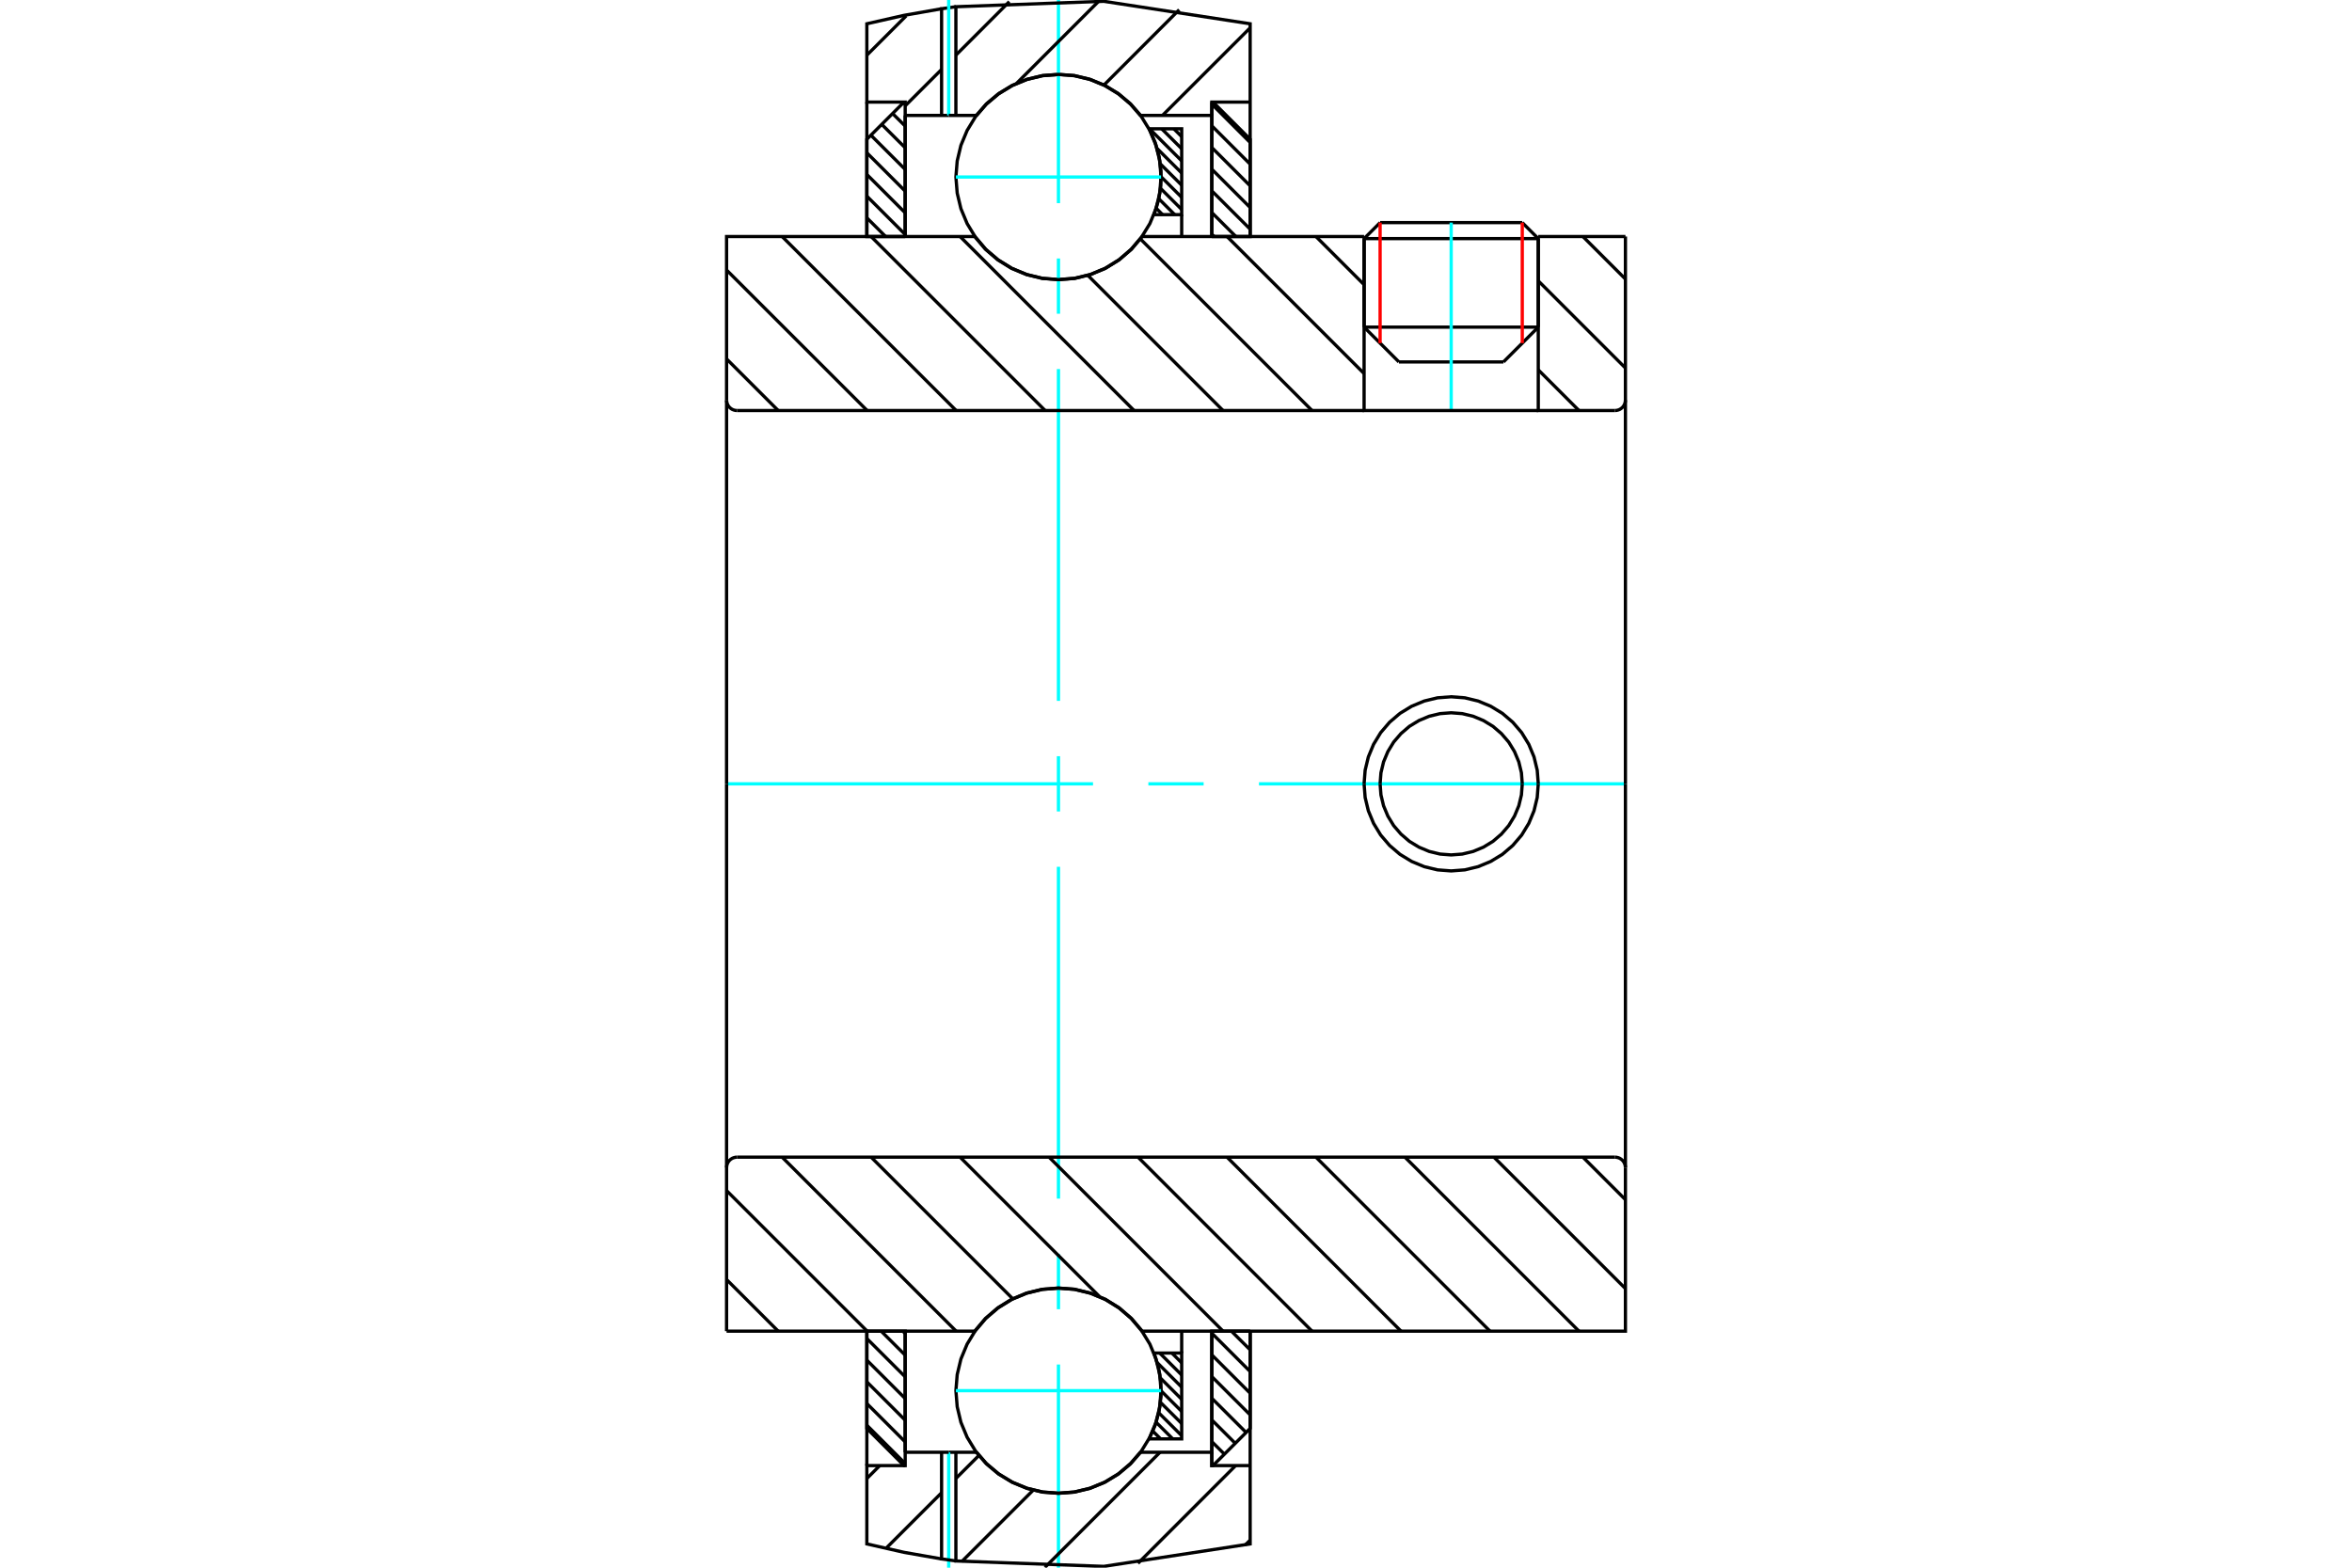 <?xml version="1.0" standalone="no"?>
<!DOCTYPE svg PUBLIC "-//W3C//DTD SVG 1.1//EN"
	"http://www.w3.org/Graphics/SVG/1.1/DTD/svg11.dtd">
<svg xmlns="http://www.w3.org/2000/svg" height="100%" width="100%" viewBox="0 0 36000 24000">
	<rect x="-1800" y="-1200" width="39600" height="26400" style="fill:#FFF"/>
	<g style="fill:none; fill-rule:evenodd" transform="matrix(1 0 0 1 0 0)">
		<g style="fill:none; stroke:#000; stroke-width:50; shape-rendering:geometricPrecision">
			<line x1="21412" y1="5541" x2="23012" y2="5541"/>
			<line x1="20879" y1="5008" x2="23545" y2="5008"/>
			<line x1="20879" y1="3653" x2="23545" y2="3653"/>
			<line x1="21124" y1="3408" x2="23300" y2="3408"/>
			<line x1="20879" y1="5008" x2="21412" y2="5541"/>
			<line x1="23012" y1="5541" x2="23545" y2="5008"/>
			<line x1="20879" y1="3653" x2="20879" y2="5008"/>
			<line x1="23545" y1="5008" x2="23545" y2="3653"/>
			<line x1="21124" y1="3408" x2="20879" y2="3653"/>
			<line x1="23545" y1="3653" x2="23300" y2="3408"/>
		</g>
		<g style="fill:none; stroke:#0FF; stroke-width:50; shape-rendering:geometricPrecision">
			<line x1="22212" y1="6285" x2="22212" y2="3408"/>
		</g>
		<g style="fill:none; stroke:#000; stroke-width:50; shape-rendering:geometricPrecision">
			<line x1="13268" y1="21819" x2="13855" y2="22406"/>
			<line x1="13268" y1="21487" x2="13855" y2="22074"/>
			<line x1="13268" y1="21155" x2="13855" y2="21742"/>
			<line x1="13268" y1="20823" x2="13855" y2="21410"/>
			<line x1="13268" y1="20492" x2="13855" y2="21078"/>
			<line x1="13487" y1="20379" x2="13855" y2="20746"/>
			<line x1="13819" y1="20379" x2="13855" y2="20414"/>
			<polyline points="13268,20379 13268,21868 13837,22437 13855,22437"/>
			<polyline points="13855,22233 13855,20379 13268,20379"/>
		</g>
		<g style="fill:none; stroke:#0FF; stroke-width:50; shape-rendering:geometricPrecision">
			<line x1="11121" y1="12000" x2="16730" y2="12000"/>
			<line x1="17577" y1="12000" x2="18423" y2="12000"/>
			<line x1="19270" y1="12000" x2="24879" y2="12000"/>
		</g>
		<g style="fill:none; stroke:#000; stroke-width:50; shape-rendering:geometricPrecision">
			<line x1="13268" y1="3335" x2="13555" y2="3621"/>
			<line x1="13268" y1="3003" x2="13855" y2="3590"/>
			<line x1="13268" y1="2671" x2="13855" y2="3258"/>
			<line x1="13268" y1="2339" x2="13855" y2="2926"/>
			<line x1="13330" y1="2070" x2="13855" y2="2594"/>
			<line x1="13496" y1="1904" x2="13855" y2="2262"/>
			<line x1="13662" y1="1738" x2="13855" y2="1930"/>
			<line x1="13828" y1="1572" x2="13855" y2="1598"/>
			<line x1="13855" y1="3621" x2="13855" y2="1767"/>
			<polyline points="13837,1563 13268,2132 13268,3621 13855,3621"/>
			<line x1="18848" y1="20379" x2="19135" y2="20665"/>
			<line x1="18548" y1="20410" x2="19135" y2="20997"/>
			<line x1="18548" y1="20742" x2="19135" y2="21329"/>
			<line x1="18548" y1="21074" x2="19135" y2="21661"/>
			<line x1="18548" y1="21406" x2="19073" y2="21930"/>
			<line x1="18548" y1="21738" x2="18907" y2="22096"/>
			<line x1="18548" y1="22070" x2="18741" y2="22262"/>
			<line x1="18548" y1="22402" x2="18575" y2="22428"/>
			<polyline points="19135,20379 19135,21868 18566,22437 18548,22437 18548,20379 19135,20379"/>
			<line x1="18548" y1="1594" x2="19135" y2="2181"/>
			<line x1="18548" y1="1926" x2="19135" y2="2513"/>
			<line x1="18548" y1="2258" x2="19135" y2="2845"/>
			<line x1="18548" y1="2590" x2="19135" y2="3177"/>
			<line x1="18548" y1="2922" x2="19135" y2="3508"/>
			<line x1="18548" y1="3254" x2="18916" y2="3621"/>
			<line x1="18548" y1="3586" x2="18584" y2="3621"/>
			<line x1="18548" y1="3621" x2="18548" y2="1563"/>
			<polyline points="18566,1563 19135,2132 19135,3621 18548,3621"/>
			<line x1="17967" y1="1972" x2="18087" y2="2092"/>
			<line x1="17781" y1="1972" x2="18087" y2="2277"/>
			<line x1="17595" y1="1972" x2="18087" y2="2463"/>
			<line x1="17709" y1="2272" x2="18087" y2="2649"/>
			<line x1="17759" y1="2508" x2="18087" y2="2835"/>
			<line x1="17773" y1="2707" x2="18087" y2="3021"/>
			<line x1="17763" y1="2883" x2="18087" y2="3207"/>
			<line x1="17736" y1="3042" x2="17980" y2="3286"/>
			<line x1="17698" y1="3189" x2="17794" y2="3286"/>
			<line x1="17937" y1="20714" x2="18087" y2="20864"/>
			<line x1="17751" y1="20714" x2="18087" y2="21050"/>
			<line x1="17713" y1="20862" x2="18087" y2="21236"/>
			<line x1="17760" y1="21095" x2="18087" y2="21422"/>
			<line x1="17772" y1="21293" x2="18087" y2="21608"/>
			<line x1="17762" y1="21469" x2="18087" y2="21793"/>
			<line x1="17735" y1="21628" x2="18087" y2="21979"/>
			<line x1="17696" y1="21774" x2="17950" y2="22028"/>
			<line x1="17645" y1="21909" x2="17764" y2="22028"/>
			<line x1="18087" y1="3286" x2="18087" y2="3621"/>
			<polyline points="17588,1972 18087,1972 18087,3286 17663,3286 17731,3070 17767,2847 17770,2621 17741,2397 17680,2179 17588,1972"/>
			<polyline points="17588,22028 17680,21821 17741,21603 17770,21379 17767,21153 17731,20930 17663,20714 18087,20714 18087,22028 17588,22028"/>
			<line x1="18087" y1="20379" x2="18087" y2="20714"/>
			<polyline points="17771,2710 17752,2464 17694,2225 17600,1997 17471,1787 17311,1600 17124,1440 16914,1311 16686,1217 16447,1159 16201,1140 15956,1159 15716,1217 15489,1311 15279,1440 15091,1600 14931,1787 14803,1997 14708,2225 14651,2464 14631,2710 14651,2956 14708,3195 14803,3423 14931,3633 15091,3820 15279,3980 15489,4109 15716,4203 15956,4261 16201,4280 16447,4261 16686,4203 16914,4109 17124,3980 17311,3820 17471,3633 17600,3423 17694,3195 17752,2956 17771,2710"/>
		</g>
		<g style="fill:none; stroke:#0FF; stroke-width:50; shape-rendering:geometricPrecision">
			<line x1="14631" y1="2710" x2="17771" y2="2710"/>
			<line x1="16201" y1="24000" x2="16201" y2="20890"/>
			<line x1="16201" y1="20043" x2="16201" y2="19197"/>
			<line x1="16201" y1="18350" x2="16201" y2="13270"/>
			<line x1="16201" y1="12423" x2="16201" y2="11577"/>
			<line x1="16201" y1="10730" x2="16201" y2="5650"/>
			<line x1="16201" y1="4803" x2="16201" y2="3957"/>
			<line x1="16201" y1="3110" x2="16201" y2="0"/>
		</g>
		<g style="fill:none; stroke:#000; stroke-width:50; shape-rendering:geometricPrecision">
			<polyline points="17771,21290 17752,21044 17694,20805 17600,20577 17471,20367 17311,20180 17124,20020 16914,19891 16686,19797 16447,19739 16201,19720 15956,19739 15716,19797 15489,19891 15279,20020 15091,20180 14931,20367 14803,20577 14708,20805 14651,21044 14631,21290 14651,21536 14708,21775 14803,22003 14931,22213 15091,22400 15279,22560 15489,22689 15716,22783 15956,22841 16201,22860 16447,22841 16686,22783 16914,22689 17124,22560 17311,22400 17471,22213 17600,22003 17694,21775 17752,21536 17771,21290"/>
		</g>
		<g style="fill:none; stroke:#0FF; stroke-width:50; shape-rendering:geometricPrecision">
			<line x1="14631" y1="21290" x2="17771" y2="21290"/>
		</g>
		<g style="fill:none; stroke:#000; stroke-width:50; shape-rendering:geometricPrecision">
			<line x1="24228" y1="17715" x2="24879" y2="18366"/>
			<line x1="22866" y1="17715" x2="24879" y2="19727"/>
			<line x1="21504" y1="17715" x2="24168" y2="20379"/>
			<line x1="20142" y1="17715" x2="22806" y2="20379"/>
			<line x1="18781" y1="17715" x2="21444" y2="20379"/>
			<line x1="17419" y1="17715" x2="20082" y2="20379"/>
			<line x1="16057" y1="17715" x2="18720" y2="20379"/>
			<line x1="14695" y1="17715" x2="16831" y2="19851"/>
			<line x1="13333" y1="17715" x2="15502" y2="19884"/>
			<line x1="11971" y1="17715" x2="14635" y2="20379"/>
			<line x1="11121" y1="18227" x2="13273" y2="20379"/>
			<line x1="11121" y1="19589" x2="11911" y2="20379"/>
			<line x1="11121" y1="12000" x2="11121" y2="20379"/>
			<polyline points="11281,17715 11256,17717 11232,17723 11209,17732 11187,17746 11168,17762 11152,17781 11139,17802 11129,17826 11123,17850 11121,17875"/>
			<polyline points="11281,17715 20879,17715 23545,17715 24719,17715"/>
			<polyline points="24879,17875 24877,17850 24871,17826 24861,17802 24848,17781 24832,17762 24813,17746 24791,17732 24768,17723 24744,17717 24719,17715"/>
			<polyline points="24879,17875 24879,20379 24292,20379 17481,20379 17321,20188 17133,20025 16921,19893 16692,19797 16450,19738 16201,19719 15953,19738 15711,19797 15481,19893 15270,20025 15081,20188 14921,20379 11708,20379 11121,20379"/>
			<line x1="24879" y1="12000" x2="24879" y2="17875"/>
			<polyline points="20879,12000 20895,12209 20944,12412 21024,12605 21133,12784 21269,12943 21428,13079 21607,13188 21800,13268 22003,13317 22212,13333 22421,13317 22624,13268 22817,13188 22996,13079 23155,12943 23291,12784 23400,12605 23480,12412 23529,12209 23545,12000"/>
			<polyline points="21124,12000 21137,12170 21177,12336 21243,12494 21332,12640 21443,12769 21572,12880 21718,12969 21876,13035 22042,13075 22212,13088 22382,13075 22548,13035 22706,12969 22852,12880 22981,12769 23092,12640 23181,12494 23247,12336 23287,12170 23300,12000"/>
			<line x1="24228" y1="3621" x2="24879" y2="4272"/>
			<line x1="23545" y1="4300" x2="24879" y2="5634"/>
			<line x1="23545" y1="5662" x2="24168" y2="6285"/>
			<line x1="20142" y1="3621" x2="20879" y2="4358"/>
			<line x1="18781" y1="3621" x2="20879" y2="5719"/>
			<line x1="17454" y1="3657" x2="20082" y2="6285"/>
			<line x1="16650" y1="4215" x2="18720" y2="6285"/>
			<line x1="14695" y1="3621" x2="17358" y2="6285"/>
			<line x1="13333" y1="3621" x2="15997" y2="6285"/>
			<line x1="11971" y1="3621" x2="14635" y2="6285"/>
			<line x1="11121" y1="4134" x2="13273" y2="6285"/>
			<line x1="11121" y1="5495" x2="11911" y2="6285"/>
			<line x1="24879" y1="12000" x2="24879" y2="3621"/>
			<polyline points="24719,6285 24744,6283 24768,6277 24791,6268 24813,6254 24832,6238 24848,6219 24861,6198 24871,6174 24877,6150 24879,6125"/>
			<polyline points="24719,6285 23545,6285 23545,3621"/>
			<polyline points="23545,6285 20879,6285 20879,3621"/>
			<line x1="20879" y1="6285" x2="11281" y2="6285"/>
			<polyline points="11121,6125 11123,6150 11129,6174 11139,6198 11152,6219 11168,6238 11187,6254 11209,6268 11232,6277 11256,6283 11281,6285"/>
			<polyline points="11121,6125 11121,3621 11708,3621 14921,3621 15081,3812 15270,3975 15481,4107 15711,4203 15953,4262 16201,4281 16450,4262 16692,4203 16921,4107 17133,3975 17321,3812 17481,3621 20879,3621"/>
			<line x1="23545" y1="3621" x2="24879" y2="3621"/>
			<line x1="11121" y1="12000" x2="11121" y2="6125"/>
			<polyline points="23545,12000 23529,11791 23480,11588 23400,11395 23291,11216 23155,11057 22996,10921 22817,10812 22624,10732 22421,10683 22212,10667 22003,10683 21800,10732 21607,10812 21428,10921 21269,11057 21133,11216 21024,11395 20944,11588 20895,11791 20879,12000"/>
			<polyline points="23300,12000 23287,11830 23247,11664 23181,11506 23092,11360 22981,11231 22852,11120 22706,11031 22548,10965 22382,10925 22212,10912 22042,10925 21876,10965 21718,11031 21572,11120 21443,11231 21332,11360 21243,11506 21177,11664 21137,11830 21124,12000"/>
		</g>
		<g style="fill:none; stroke:#F00; stroke-width:50; shape-rendering:geometricPrecision">
			<line x1="23300" y1="3408" x2="23300" y2="5253"/>
			<line x1="21124" y1="5253" x2="21124" y2="3408"/>
		</g>
		<g style="fill:none; stroke:#000; stroke-width:50; shape-rendering:geometricPrecision">
			<line x1="19135" y1="23578" x2="19060" y2="23653"/>
			<line x1="18913" y1="22437" x2="17418" y2="23933"/>
			<line x1="17756" y1="22233" x2="15994" y2="23995"/>
			<line x1="15815" y1="22812" x2="14721" y2="23906"/>
			<line x1="14983" y1="22282" x2="14631" y2="22634"/>
			<line x1="14412" y1="22853" x2="13569" y2="23696"/>
			<line x1="13466" y1="22437" x2="13268" y2="22635"/>
			<line x1="19135" y1="426" x2="17793" y2="1767"/>
			<line x1="18049" y1="149" x2="16897" y2="1302"/>
			<line x1="16818" y1="18" x2="15560" y2="1276"/>
			<line x1="15449" y1="25" x2="14631" y2="844"/>
			<line x1="14412" y1="1063" x2="13855" y2="1620"/>
			<line x1="13870" y1="243" x2="13268" y2="845"/>
			<polyline points="19135,3621 19135,1563 19135,364 16895,20 14631,103 14631,1767"/>
			<polyline points="14631,103 14412,134 14412,1767"/>
			<polyline points="14412,134 13837,235 13268,364 13268,1563 13855,1563 13855,1767 13855,3621"/>
			<polyline points="13855,1767 14412,1767 14521,1767"/>
		</g>
		<g style="fill:none; stroke:#0FF; stroke-width:50; shape-rendering:geometricPrecision">
			<line x1="14521" y1="1767" x2="14521" y2="0"/>
		</g>
		<g style="fill:none; stroke:#000; stroke-width:50; shape-rendering:geometricPrecision">
			<polyline points="14521,1767 14631,1767 14944,1767"/>
			<polyline points="17458,1767 17298,1585 17112,1430 16904,1305 16679,1213 16443,1157 16201,1139 15959,1157 15723,1213 15499,1305 15291,1430 15104,1585 14944,1767"/>
			<polyline points="17458,1767 18548,1767 18548,3621"/>
			<polyline points="18548,1767 18548,1563 19135,1563"/>
			<line x1="13268" y1="1563" x2="13268" y2="3621"/>
			<line x1="13268" y1="20379" x2="13268" y2="22437"/>
			<polyline points="19135,22437 18548,22437 18548,22233"/>
			<polyline points="18548,20379 18548,22233 17458,22233"/>
			<polyline points="14944,22233 15104,22415 15291,22570 15499,22695 15723,22787 15959,22843 16201,22861 16443,22843 16679,22787 16904,22695 17112,22570 17298,22415 17458,22233"/>
			<polyline points="14944,22233 14631,22233 14521,22233"/>
		</g>
		<g style="fill:none; stroke:#0FF; stroke-width:50; shape-rendering:geometricPrecision">
			<line x1="14521" y1="24000" x2="14521" y2="22233"/>
		</g>
		<g style="fill:none; stroke:#000; stroke-width:50; shape-rendering:geometricPrecision">
			<polyline points="14521,22233 14412,22233 13855,22233"/>
			<polyline points="13855,20379 13855,22233 13855,22437 13268,22437 13268,23636 13837,23765 14412,23866"/>
			<polyline points="14412,22233 14412,23866 14631,23897"/>
			<polyline points="14631,22233 14631,23897 16895,23980 19135,23636 19135,22437 19135,20379"/>
		</g>
	</g>
</svg>
